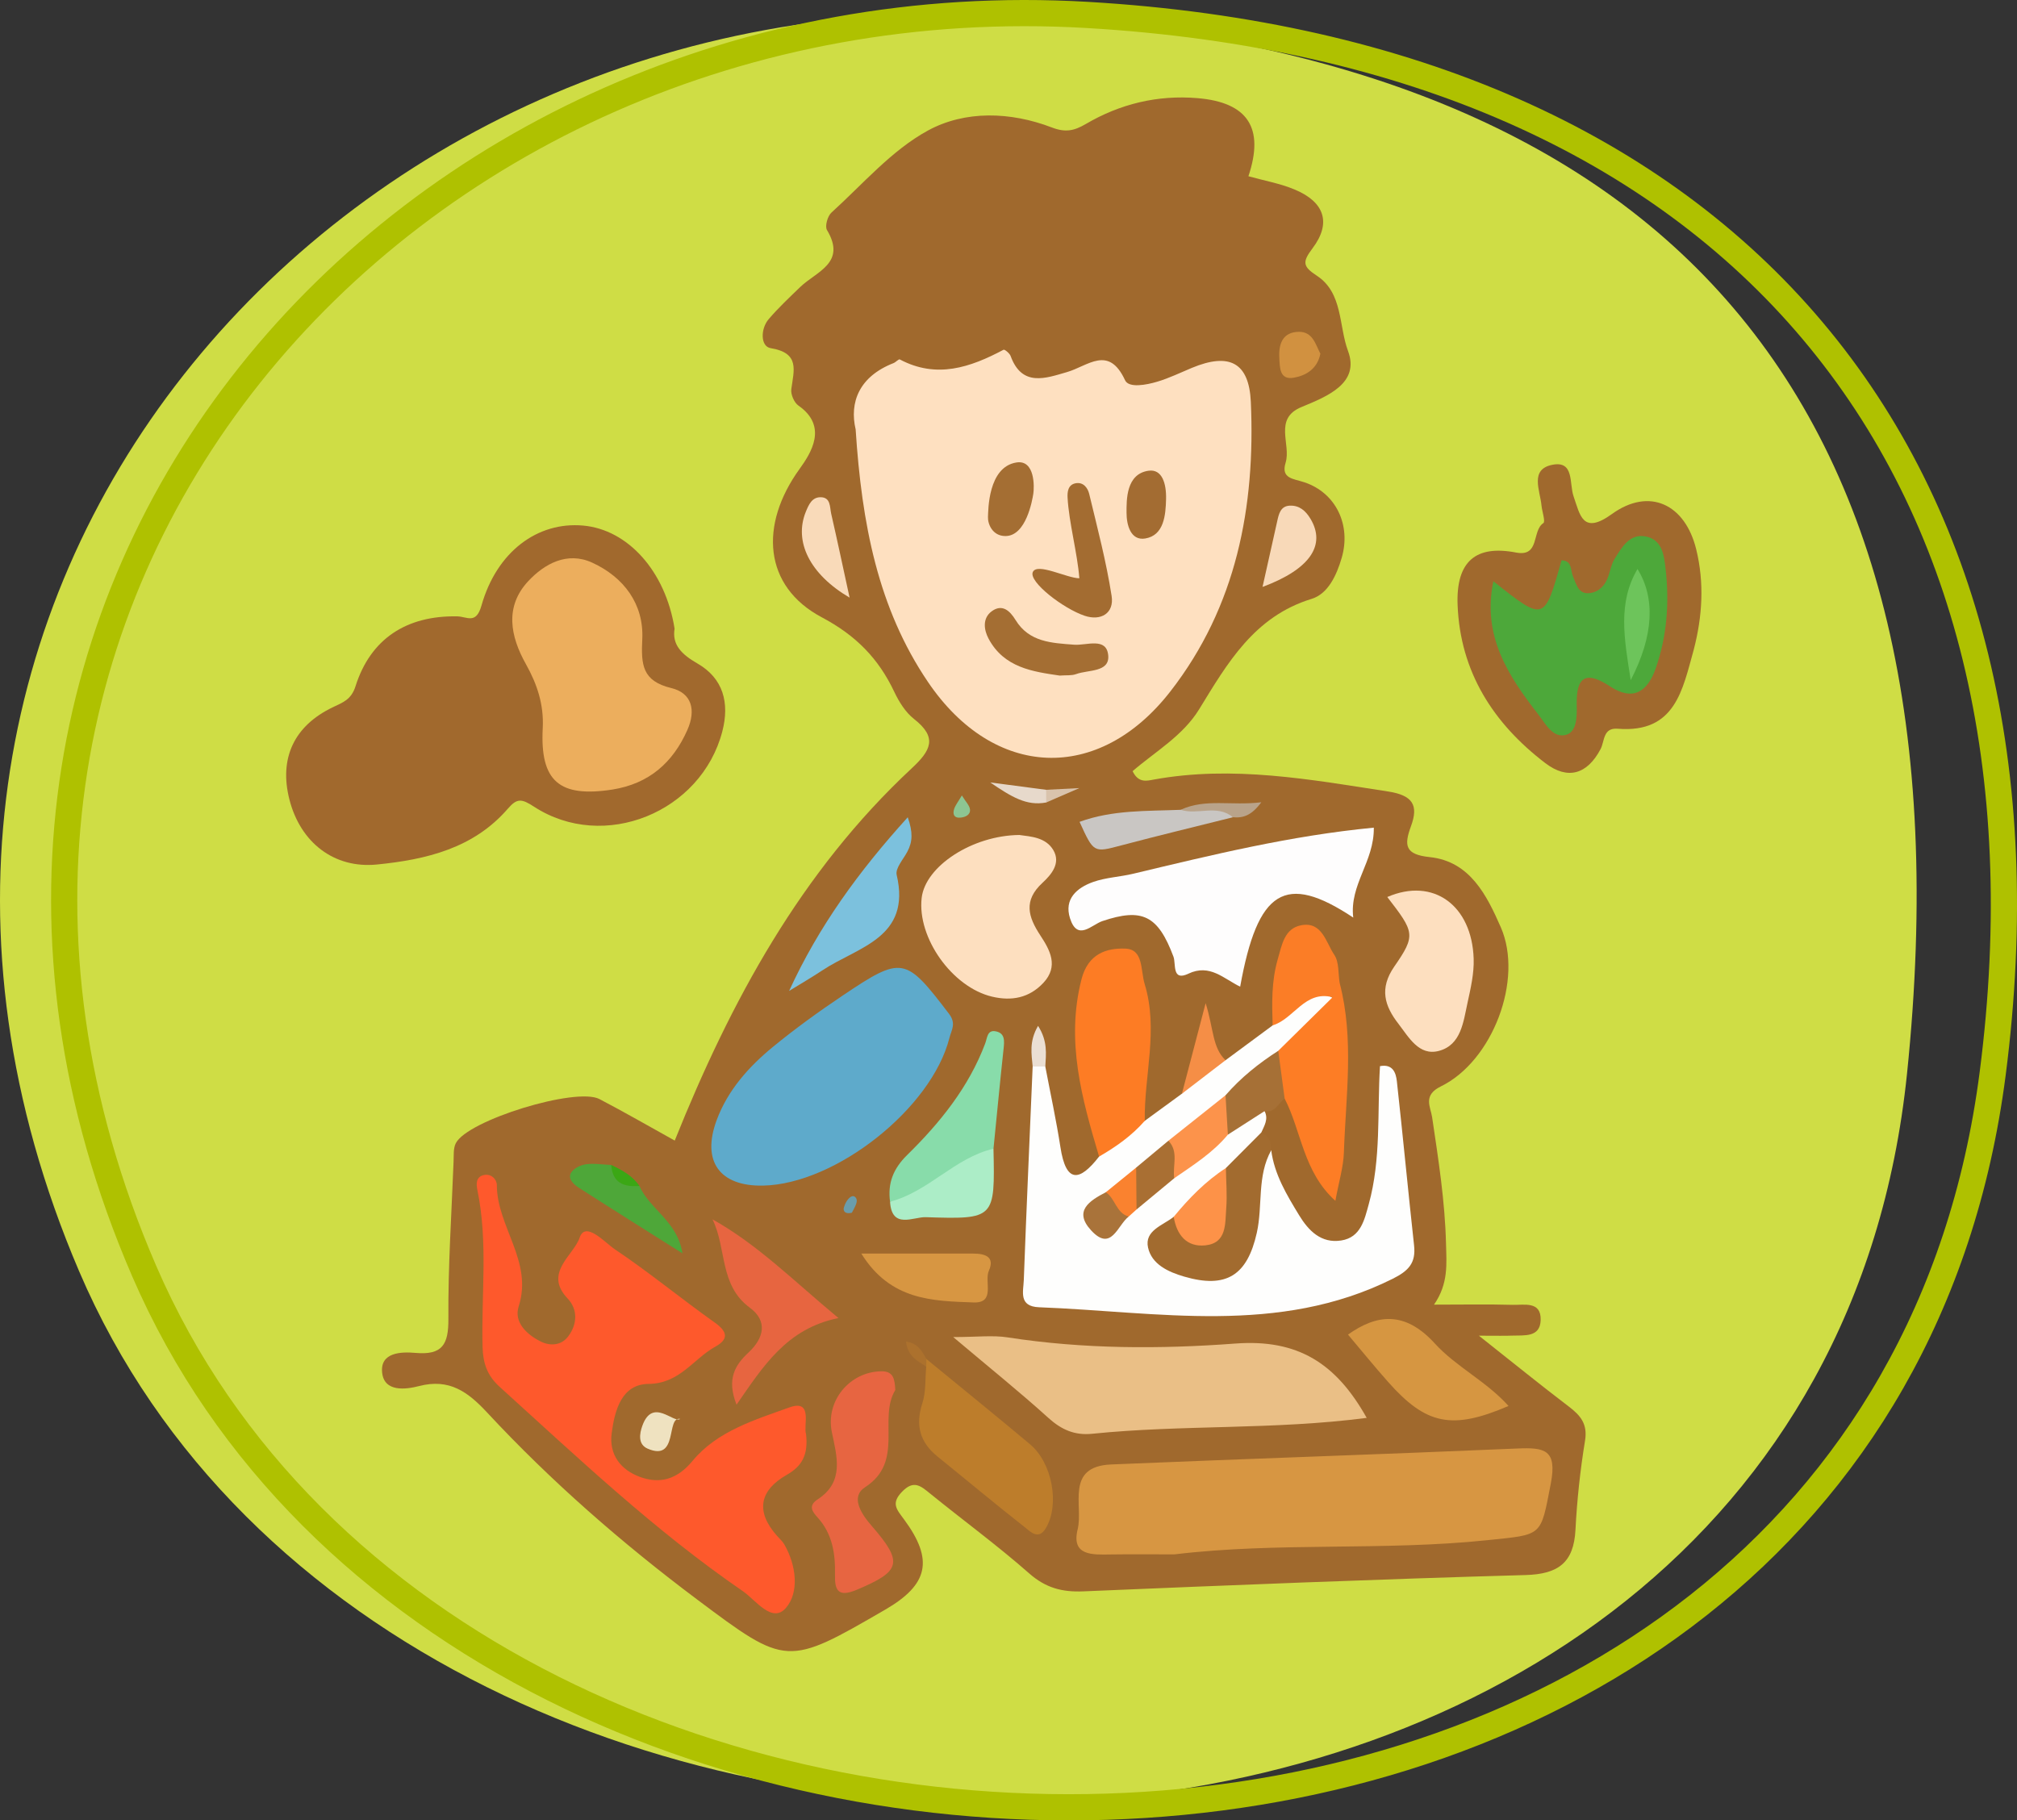 <?xml version="1.0" encoding="utf-8"?>
<!-- Generator: Adobe Illustrator 16.0.0, SVG Export Plug-In . SVG Version: 6.00 Build 0)  -->
<!DOCTYPE svg PUBLIC "-//W3C//DTD SVG 1.1//EN" "http://www.w3.org/Graphics/SVG/1.1/DTD/svg11.dtd">
<svg version="1.1" xmlns="http://www.w3.org/2000/svg" xmlns:xlink="http://www.w3.org/1999/xlink" x="0px" y="0px" width="154px"
	 height="139px" viewBox="0 0 154 139" enable-background="new 0 0 154 139" xml:space="preserve">
<rect x="0" y="0" width="154" height="139" fill="#333333" stroke="none"/>
<g id="レイヤー_1">
</g>
<g id="作業">
	<g>
		<path fill="#CFDD45" d="M77.235,1.16C25.647-1.898-16.007,45.482,6.036,97.058c24.482,57.292,132.28,55.603,139.566-15.069
			C151.032,29.319,126.224,4.063,77.235,1.16z"/>
		<path fill="none" stroke="#AFC100" stroke-width="2" stroke-miterlimit="10" d="M83.011,1.14
			C30.838-1.916-11.286,45.467,11.003,97.041c24.757,57.291,131.917,56.467,141.141-15.073
			C158.124,35.592,132.549,4.042,83.011,1.14z"/>
		<path fill-rule="evenodd" clip-rule="evenodd" fill="#A0692D" d="M51.517,87.091C55.792,76.443,61.15,66.55,69.61,58.667
			c1.469-1.368,1.988-2.349,0.178-3.767c-0.65-0.508-1.145-1.307-1.507-2.069c-1.205-2.548-2.924-4.309-5.54-5.697
			c-4.455-2.365-4.778-7.058-1.694-11.326c0.874-1.212,2.191-3.253-0.089-4.841c-0.323-0.227-0.593-0.851-0.542-1.245
			c0.189-1.435,0.686-2.77-1.577-3.139c-0.774-0.126-0.792-1.468-0.141-2.224c0.741-0.864,1.578-1.65,2.399-2.443
			c1.232-1.188,3.558-1.828,2.042-4.355c-0.171-0.286,0.048-1.061,0.34-1.327c2.396-2.17,4.592-4.752,7.364-6.264
			c2.843-1.551,6.309-1.446,9.466-0.237c1.032,0.395,1.693,0.264,2.598-0.267c2.607-1.532,5.468-2.224,8.504-1.974
			c3.873,0.319,5.14,2.283,3.907,5.965c1.188,0.333,2.425,0.549,3.556,1.025c2.261,0.951,2.793,2.552,1.338,4.478
			c-0.783,1.04-0.759,1.382,0.327,2.091c1.999,1.303,1.671,3.833,2.381,5.74c0.922,2.469-1.558,3.467-3.551,4.289
			c-2.156,0.889-0.778,2.84-1.212,4.252c-0.375,1.23,0.608,1.215,1.452,1.5c2.414,0.817,3.557,3.284,2.832,5.76
			c-0.389,1.333-1.041,2.75-2.297,3.135c-4.387,1.346-6.426,4.905-8.589,8.433c-1.247,2.032-3.364,3.237-5.079,4.722
			c0.446,0.936,1.101,0.736,1.612,0.644c6.044-1.102,11.958-0.006,17.904,0.911c1.885,0.292,2.326,1.057,1.738,2.649
			c-0.54,1.464-0.46,2.164,1.43,2.359c3.082,0.32,4.367,2.94,5.426,5.353c1.75,3.986-0.625,10.229-4.572,12.154
			c-1.4,0.686-0.789,1.561-0.67,2.352c0.477,3.211,0.981,6.412,1.061,9.666c0.035,1.508,0.205,3.029-0.916,4.648
			c2.236,0,4.12-0.038,6.003,0.016c0.874,0.026,2.18-0.307,2.14,1.16c-0.039,1.352-1.261,1.152-2.189,1.19
			c-0.568,0.024-1.138,0.005-2.529,0.005c2.654,2.1,4.731,3.786,6.859,5.405c0.896,0.683,1.454,1.33,1.247,2.606
			c-0.368,2.253-0.615,4.535-0.731,6.814c-0.131,2.509-1.316,3.38-3.802,3.451c-11.265,0.318-22.521,0.771-33.779,1.246
			c-1.621,0.068-2.874-0.266-4.128-1.371c-2.433-2.141-5.06-4.063-7.58-6.109c-0.715-0.582-1.242-1.041-2.126-0.129
			c-0.866,0.895-0.414,1.348,0.149,2.113c2.288,3.096,1.861,4.98-1.429,6.889c-7.5,4.35-7.537,4.347-14.367-0.771
			c-5.744-4.306-11.139-9.012-16.026-14.268c-1.476-1.586-2.886-2.627-5.197-2.031c-1.026,0.266-2.676,0.479-2.828-1.035
			c-0.157-1.547,1.464-1.593,2.546-1.496c2.056,0.182,2.527-0.643,2.513-2.598c-0.029-4.006,0.242-8.014,0.396-12.021
			c0.021-0.467-0.029-0.998,0.17-1.39c0.888-1.754,9.176-4.306,10.968-3.373C47.7,84.93,49.591,86.023,51.517,87.091z"/>
		<path fill-rule="evenodd" clip-rule="evenodd" fill="#A1692D" d="M51.505,48.002c-0.204,1.225,0.529,1.96,1.742,2.658
			c1.974,1.134,2.471,3.005,1.902,5.192c-1.606,6.174-9.043,9.212-14.375,5.745c-0.944-0.614-1.293-0.666-1.997,0.15
			c-2.622,3.035-6.239,3.888-9.991,4.264c-3.27,0.329-5.855-1.673-6.691-4.97c-0.795-3.132,0.348-5.619,3.321-7.04
			c0.776-0.371,1.405-0.579,1.729-1.604c1.143-3.611,3.88-5.405,7.761-5.334c0.751,0.014,1.44,0.642,1.854-0.821
			c1.168-4.129,4.293-6.423,7.764-6.111C47.934,40.436,50.807,43.606,51.505,48.002z"/>
		<path fill-rule="evenodd" clip-rule="evenodd" fill="#A0692D" d="M129.321,49.602c-0.854,3.047-1.396,6.396-5.805,6.042
			c-1.141-0.092-0.99,0.947-1.312,1.557c-1.016,1.924-2.503,2.374-4.217,1.069c-3.973-3.03-6.5-6.968-6.698-12.077
			c-0.128-3.335,1.392-4.595,4.457-4.004c1.849,0.357,1.194-1.658,2.09-2.247c0.173-0.113-0.096-0.88-0.142-1.347
			c-0.11-1.156-0.911-2.758,0.825-3.104c1.697-0.338,1.282,1.435,1.626,2.411c0.496,1.414,0.68,2.97,2.927,1.347
			c2.845-2.055,5.59-0.772,6.438,2.706C130.134,44.503,129.981,47.063,129.321,49.602z"/>
		<path fill-rule="evenodd" clip-rule="evenodd" fill="#FEE0C0" d="M65.33,32.792c-0.484-2.06,0.256-4.037,2.894-5.067
			c0.173-0.069,0.392-0.324,0.478-0.279c2.812,1.492,5.378,0.61,7.922-0.741c0.079-0.042,0.462,0.27,0.537,0.476
			c0.87,2.394,2.691,1.696,4.299,1.232c1.61-0.464,3.181-2.096,4.441,0.623c0.286,0.613,1.625,0.356,2.447,0.112
			c0.908-0.269,1.771-0.691,2.65-1.057c2.86-1.188,4.367-0.419,4.504,2.592c0.358,8.014-1.1,15.621-6.132,22.098
			c-5.483,7.063-13.495,6.718-18.523-0.714C67.039,46.443,65.797,40.009,65.33,32.792z"/>
		<path fill-rule="evenodd" clip-rule="evenodd" fill="#FE592C" d="M61.542,109.492c0.181,1.594-0.307,2.457-1.463,3.117
			c-2.094,1.192-2.41,2.797-0.756,4.66c0.188,0.215,0.416,0.41,0.556,0.654c0.928,1.602,1.151,3.659,0.135,4.844
			c-1.06,1.236-2.312-0.593-3.294-1.268c-6.699-4.595-12.58-10.176-18.579-15.611c-0.926-0.838-1.26-1.771-1.296-3.012
			c-0.11-3.995,0.43-8.014-0.393-11.988c-0.089-0.43-0.146-1.021,0.48-1.163c0.572-0.132,1.002,0.324,1.002,0.768
			c0.007,3.177,2.771,5.819,1.67,9.249c-0.39,1.215,0.604,2.154,1.679,2.691c0.721,0.357,1.561,0.314,2.09-0.379
			c0.715-0.932,0.75-2.082-0.031-2.9c-1.867-1.959,0.456-3.295,0.91-4.643c0.446-1.32,1.917,0.363,2.713,0.896
			c2.607,1.748,5.038,3.757,7.601,5.575c0.993,0.704,1.079,1.274,0.046,1.847c-1.687,0.934-2.706,2.818-5.092,2.841
			c-2.052,0.021-2.585,1.993-2.818,3.759c-0.223,1.67,0.722,2.814,2.146,3.339c1.523,0.562,2.851,0.208,4.029-1.22
			c1.881-2.277,4.775-3.141,7.4-4.084C62.11,106.809,61.313,108.897,61.542,109.492z"/>
		<path fill-rule="evenodd" clip-rule="evenodd" fill="#FEFEFD" d="M93.571,80.955c1.202-0.887,2.398-1.773,3.599-2.661
			c1.26-1.347,2.091-3.661,4.653-2.054c-0.643,1.986-2.646,2.779-3.792,4.327c-1.331,1.196-2.878,2.132-4.094,3.467
			c-1.585,1.039-2.918,2.411-4.484,3.478c-0.896,0.673-1.609,1.555-2.511,2.224c-0.852,0.513-1.593,1.163-2.293,1.865
			c-0.378,0.461-1.167,0.9-0.552,1.552c0.594,0.629,1.11-0.102,1.601-0.442c0.268-0.265,0.543-0.522,0.814-0.78
			c0.874-0.902,1.881-1.645,2.888-2.386c1.291-1.212,2.771-2.185,4.126-3.317c1.02-0.438,1.648-1.732,3.025-1.387
			c0.316,0.607-0.019,1.113-0.249,1.635c-0.112,1.664-1.535,2.32-2.529,3.311c-1.545,0.953-2.704,2.333-3.948,3.617
			c-1.001,1.013-1.601,2.006,0.063,2.966c1.818,1.05,3.964,0.702,4.747-0.933c0.833-1.737,0.973-3.67,1.225-5.566
			c0.104-0.788-0.358-2.053,1.199-2.039c0.242,1.85,1.184,3.404,2.122,4.947c0.721,1.188,1.684,2.182,3.221,1.941
			c1.5-0.234,1.778-1.596,2.105-2.777c0.952-3.449,0.64-7.016,0.856-10.535c0.975-0.184,1.217,0.499,1.289,1.158
			c0.461,4.173,0.855,8.354,1.313,12.525c0.148,1.35-0.412,1.944-1.639,2.556c-8.729,4.35-17.914,2.516-26.993,2.172
			c-1.576-0.06-1.198-1.206-1.166-2.071c0.202-5.438,0.447-10.874,0.677-16.311c0.322-0.36,0.643-0.359,0.966,0
			c0.39,2.054,0.836,4.1,1.155,6.163c0.423,2.746,1.442,2.657,2.951,0.712c0.703-1.498,1.897-2.363,3.487-2.727
			c0.947-0.691,1.892-1.382,2.836-2.073C91.244,82.518,91.778,80.914,93.571,80.955z"/>
		<path fill-rule="evenodd" clip-rule="evenodd" fill="#D79642" d="M89.658,118.688c-1.619,0-3.238-0.019-4.856,0.005
			c-1.38,0.021-3.027,0.123-2.521-1.922c0.445-1.793-0.979-4.802,2.561-4.95c10.339-0.435,20.682-0.771,31.02-1.218
			c2.064-0.088,3.048,0.078,2.54,2.698c-0.793,4.065-0.579,3.858-4.856,4.304C105.593,118.435,97.592,117.735,89.658,118.688z"/>
		<path fill-rule="evenodd" clip-rule="evenodd" fill="#5EAACB" d="M58.263,90.529c-3.318,0.069-4.714-1.86-3.542-5.006
			c0.852-2.291,2.454-4.078,4.307-5.598c1.69-1.386,3.473-2.673,5.288-3.893c4.58-3.078,4.814-2.985,8.148,1.388
			c0.565,0.743,0.173,1.243,0.026,1.831C71.132,84.629,63.816,90.414,58.263,90.529z"/>
		<path fill-rule="evenodd" clip-rule="evenodd" fill="#EABF86" d="M104.349,108.265c-7.102,0.927-14.066,0.51-20.963,1.214
			c-1.328,0.136-2.34-0.308-3.335-1.207c-2.168-1.963-4.453-3.799-7.272-6.178c1.833,0,3.021-0.152,4.158,0.025
			c5.777,0.896,11.621,0.901,17.376,0.471C99.104,102.23,102.02,104.109,104.349,108.265z"/>
		<path fill-rule="evenodd" clip-rule="evenodd" fill="#FEFDFD" d="M104.892,63.197c0.036,2.603-1.87,4.346-1.57,6.866
			c-5.205-3.459-7.301-2.114-8.634,5.277c-1.257-0.605-2.314-1.774-3.959-0.99c-1.269,0.604-0.928-0.752-1.135-1.305
			c-1.181-3.148-2.382-3.738-5.427-2.713c-0.814,0.273-1.899,1.57-2.469-0.211c-0.472-1.477,0.524-2.333,1.752-2.772
			c0.974-0.349,2.055-0.39,3.071-0.633C92.532,65.28,98.534,63.806,104.892,63.197z"/>
		<path fill-rule="evenodd" clip-rule="evenodd" fill="#FDDFBF" d="M77.829,63.757c0.864,0.121,2.013,0.169,2.594,1.156
			c0.599,1.014-0.178,1.895-0.831,2.499c-1.469,1.356-1.094,2.596-0.159,4.017c0.734,1.115,1.418,2.35,0.228,3.621
			c-1.081,1.154-2.428,1.404-3.917,1.051c-3.044-0.721-5.727-4.496-5.373-7.543C70.65,66.146,74.228,63.791,77.829,63.757z"/>
		<path fill-rule="evenodd" clip-rule="evenodd" fill="#FD7C24" d="M87.404,85.584c-0.988,1.131-2.194,1.984-3.487,2.727
			c-1.314-4.42-2.551-8.809-1.346-13.527c0.503-1.977,1.929-2.406,3.356-2.35c1.394,0.055,1.147,1.653,1.47,2.707
			C88.464,78.64,87.351,82.106,87.404,85.584z"/>
		<path fill-rule="evenodd" clip-rule="evenodd" fill="#BD7D2B" d="M70.73,103.77c2.639,2.166,5.293,4.311,7.908,6.504
			c1.707,1.428,2.283,4.602,1.218,6.404c-0.568,0.968-1.203,0.254-1.635-0.082c-2.24-1.756-4.423-3.586-6.637-5.376
			c-1.346-1.09-1.708-2.384-1.164-4.063c0.286-0.877,0.212-1.872,0.299-2.815c-0.169-0.129-0.227-0.258-0.166-0.384
			C70.612,103.833,70.672,103.77,70.73,103.77z"/>
		<path fill-rule="evenodd" clip-rule="evenodd" fill="#E76541" d="M68.359,106.134c-1.341,2.203,0.722,5.466-2.308,7.425
			c-1.132,0.73-0.319,2.008,0.501,2.95c2.452,2.815,2.229,3.467-1.144,4.884c-1.405,0.593-1.682,0.041-1.655-1.121
			c0.035-1.629-0.187-3.148-1.341-4.418c-0.382-0.42-0.734-0.876,0.023-1.371c2.047-1.336,1.464-3.256,1.078-5.128
			c-0.491-2.374,1.345-4.606,3.762-4.647C68.246,104.691,68.304,105.328,68.359,106.134z"/>
		<path fill-rule="evenodd" clip-rule="evenodd" fill="#FDDFBF" d="M105.92,68.493c3.518-1.523,6.464,0.64,6.596,4.716
			c0.037,1.115-0.228,2.255-0.468,3.357c-0.321,1.461-0.489,3.226-2.188,3.678c-1.522,0.404-2.294-1.043-3.09-2.072
			c-1.056-1.363-1.475-2.693-0.311-4.374C108.123,71.398,107.993,71.175,105.92,68.493z"/>
		<path fill-rule="evenodd" clip-rule="evenodd" fill="#FD7D25" d="M97.596,80.236c1.383-1.364,2.769-2.728,4.15-4.091
			c-0.261-0.579,0.054-0.87,0.541-1.075c1.119,4.287,0.465,8.623,0.32,12.938c-0.038,1.111-0.382,2.212-0.65,3.685
			c-2.47-2.236-2.588-5.329-3.875-7.81C97.009,82.789,96.899,81.566,97.596,80.236z"/>
		<path fill-rule="evenodd" clip-rule="evenodd" fill="#D69641" d="M102.92,101.905c2.164-1.53,4.312-1.866,6.634,0.683
			c1.616,1.775,3.935,2.883,5.623,4.768c-4.309,1.85-6.287,1.445-9.19-1.832C104.931,104.334,103.931,103.1,102.92,101.905z"/>
		<path fill-rule="evenodd" clip-rule="evenodd" fill="#E76540" d="M56.235,107.258c-0.777-1.984-0.104-3.037,0.932-4.002
			c1.168-1.09,1.455-2.395,0.089-3.399c-2.354-1.729-1.758-4.534-2.858-6.753c3.474,1.942,6.177,4.684,9.621,7.539
			C60.061,101.438,58.268,104.328,56.235,107.258z"/>
		<path fill-rule="evenodd" clip-rule="evenodd" fill="#88DCAA" d="M67.957,91.758c-0.193-1.412,0.247-2.523,1.295-3.554
			c2.511-2.464,4.709-5.179,5.97-8.53c0.157-0.418,0.15-1.051,0.799-0.926c0.733,0.141,0.665,0.748,0.602,1.35
			c-0.274,2.535-0.516,5.075-0.769,7.613C73.412,89.435,71.361,91.916,67.957,91.758z"/>
		<path fill-rule="evenodd" clip-rule="evenodd" fill="#A26B2F" d="M97.06,87.83c-1.099,1.969-0.634,4.212-1.101,6.301
			c-0.727,3.252-2.327,4.284-5.545,3.346c-1.237-0.359-2.479-0.945-2.759-2.215c-0.289-1.305,1.133-1.691,1.959-2.35
			c2.776,1.711,2.93,1.652,3.318-1.579c0.094-0.772,0.279-1.479,0.665-2.145c0.9-0.904,1.803-1.81,2.705-2.714
			C96.911,86.729,97.079,87.227,97.06,87.83z"/>
		<path fill-rule="evenodd" clip-rule="evenodd" fill="#7CC1DD" d="M60.249,75.664c2.272-4.953,5.315-9.124,9.058-13.26
			c0.401,1.138,0.376,1.872-0.035,2.637c-0.311,0.581-0.928,1.266-0.809,1.765c1.127,4.823-2.972,5.493-5.661,7.278
			C61.968,74.637,61.1,75.14,60.249,75.664z"/>
		<path fill-rule="evenodd" clip-rule="evenodd" fill="#D79642" d="M65.763,95.719c3.08,0,5.817-0.003,8.558,0.001
			c0.872,0.001,1.661,0.238,1.181,1.306c-0.37,0.826,0.533,2.488-1.176,2.425C71.226,99.336,67.995,99.314,65.763,95.719z"/>
		<path fill-rule="evenodd" clip-rule="evenodd" fill="#FB7D26" d="M102.287,75.07c-0.181,0.359-0.362,0.719-0.542,1.076
			c-2.12-0.551-2.946,1.658-4.578,2.148c-0.055-1.693-0.094-3.361,0.387-5.039c0.325-1.13,0.516-2.36,1.79-2.605
			c1.601-0.309,1.894,1.318,2.526,2.251C102.252,73.461,102.164,74.336,102.287,75.07z"/>
		<path fill-rule="evenodd" clip-rule="evenodd" fill="#ACEDC7" d="M67.957,91.758c2.935-0.756,4.928-3.354,7.896-4.047
			c0.116,5.351,0.113,5.401-5.179,5.229C69.738,92.91,68.081,93.889,67.957,91.758z"/>
		<path fill-rule="evenodd" clip-rule="evenodd" fill="#C9C6C3" d="M94.138,62.403c-2.84,0.712-5.688,1.396-8.518,2.146
			c-2.116,0.56-2.105,0.597-3.195-1.795c2.518-0.922,5.133-0.813,7.72-0.919C91.493,61.896,93.009,60.794,94.138,62.403z"/>
		<path fill-rule="evenodd" clip-rule="evenodd" fill="#4EA739" d="M48.822,90.556c0.788,1.791,2.91,2.698,3.284,5.146
			c-2.763-1.745-5.332-3.354-7.881-4.989c-0.389-0.249-0.869-0.662-0.65-1.119c0.164-0.341,0.714-0.627,1.129-0.689
			c0.641-0.096,1.31,0.021,1.967,0.049C47.127,89.836,47.947,90.232,48.822,90.556z"/>
		<path fill-rule="evenodd" clip-rule="evenodd" fill="#F8D9B8" d="M96.396,44.815c0.429-1.919,0.774-3.462,1.118-5.005
			c0.124-0.564,0.254-1.172,0.969-1.2c0.718-0.029,1.202,0.383,1.574,1.004C101.243,41.594,100.071,43.45,96.396,44.815z"/>
		<path fill-rule="evenodd" clip-rule="evenodd" fill="#A67036" d="M97.596,80.236c0.163,1.215,0.325,2.428,0.487,3.643
			c-0.489,0.355-0.721,1.121-1.531,0.961c-0.934,0.6-1.868,1.199-2.802,1.799c-1.075-0.941-0.591-1.976-0.18-3.006
			C94.735,82.29,96.106,81.193,97.596,80.236z"/>
		<path fill-rule="evenodd" clip-rule="evenodd" fill="#F9DAB9" d="M64.867,45.633c-3.051-1.792-4.264-4.289-3.342-6.555
			c0.224-0.547,0.468-1.108,1.116-1.111c0.798-0.003,0.706,0.751,0.82,1.254C63.939,41.307,64.382,43.402,64.867,45.633z"/>
		<path fill-rule="evenodd" clip-rule="evenodd" fill="#D19140" d="M100.813,27.01c-0.237,1.165-1.098,1.663-2.015,1.828
			c-1.124,0.203-1.078-0.795-1.121-1.526c-0.06-1.057,0.261-1.961,1.492-1.975C100.236,25.325,100.444,26.305,100.813,27.01z"/>
		<path fill-rule="evenodd" clip-rule="evenodd" fill="#F58E46" d="M93.571,80.955c-1.108,0.852-2.222,1.704-3.331,2.557
			c0.538-2.043,1.072-4.088,1.812-6.914C92.667,78.563,92.562,80.002,93.571,80.955z"/>
		<path fill-rule="evenodd" clip-rule="evenodd" fill="#EFE2C0" d="M51.934,108.344c-1.102-0.21-0.112,3.291-2.48,2.273
			c-0.767-0.329-0.625-1.154-0.41-1.75C49.829,106.678,51.433,108.711,51.934,108.344z"/>
		<path fill-rule="evenodd" clip-rule="evenodd" fill="#B9A38A" d="M94.138,62.403c-1.215-1.011-2.695-0.146-3.993-0.569
			c1.89-0.881,3.863-0.292,6.158-0.575C95.565,62.262,94.923,62.476,94.138,62.403z"/>
		<path fill-rule="evenodd" clip-rule="evenodd" fill="#E7D9CB" d="M79.879,61.275c-1.506,0.286-2.652-0.43-4.275-1.53
			c1.792,0.236,3.031,0.398,4.27,0.562C80.241,60.627,80.229,60.951,79.879,61.275z"/>
		<path fill-rule="evenodd" clip-rule="evenodd" fill="#EBDFD3" d="M79.811,81.436c-0.322,0-0.644,0-0.966,0
			c-0.08-0.939-0.291-1.9,0.412-3.104C80.008,79.51,79.862,80.481,79.811,81.436z"/>
		<path fill-rule="evenodd" clip-rule="evenodd" fill="#AC712D" d="M70.73,103.77c0,0.191-0.003,0.383-0.011,0.572
			c-0.693-0.422-1.425-0.814-1.545-1.902C70.062,102.551,70.396,103.158,70.73,103.77z"/>
		<path fill-rule="evenodd" clip-rule="evenodd" fill="#8DC592" d="M73.439,60.737c0.302,0.494,0.587,0.767,0.62,1.066
			c0.045,0.417-0.35,0.593-0.721,0.628c-0.506,0.049-0.619-0.279-0.483-0.674C72.955,61.465,73.165,61.208,73.439,60.737z"/>
		<path fill-rule="evenodd" clip-rule="evenodd" fill="#3BA715" d="M48.822,90.556c-1.188,0.095-2.063-0.228-2.151-1.604
			C47.493,89.346,48.292,89.771,48.822,90.556z"/>
		<path fill-rule="evenodd" clip-rule="evenodd" fill="#D9C3AC" d="M79.879,61.275c-0.002-0.323-0.003-0.646-0.006-0.969
			c0.563-0.028,1.126-0.057,2.536-0.13C81.069,60.757,80.475,61.017,79.879,61.275z"/>
		<path fill-rule="evenodd" clip-rule="evenodd" fill="#6A9DAC" d="M65.04,92.6c-0.555,0.138-0.674-0.17-0.61-0.393
			c0.086-0.305,0.271-0.657,0.523-0.818c0.275-0.176,0.517,0.105,0.452,0.398C65.338,92.105,65.137,92.396,65.04,92.6z"/>
		<path fill-rule="evenodd" clip-rule="evenodd" fill="#ECAE5D" d="M46.771,60.286c-4.068,0.632-5.544-0.628-5.333-4.68
			c0.097-1.792-0.425-3.364-1.278-4.884c-1.206-2.146-1.637-4.402,0.166-6.341c1.238-1.329,2.979-2.296,4.889-1.419
			c2.426,1.112,3.949,3.173,3.824,5.831c-0.097,1.974-0.007,3.208,2.22,3.747c1.565,0.378,1.89,1.681,1.229,3.182
			C51.374,58.254,49.533,59.843,46.771,60.286z"/>
		<path fill-rule="evenodd" clip-rule="evenodd" fill="#4DA83A" d="M114.022,44.383c3.887,3.091,3.887,3.091,5.202-1.599
			c0.836,0.024,0.671,0.757,0.877,1.231c0.258,0.593,0.399,1.382,1.28,1.272c0.705-0.089,1.175-0.585,1.411-1.269
			c0.155-0.451,0.238-0.947,0.481-1.341c0.555-0.887,1.144-1.953,2.382-1.713c1.241,0.241,1.396,1.396,1.515,2.47
			c0.293,2.592,0.108,5.136-0.755,7.605c-0.619,1.77-1.726,2.527-3.479,1.375c-1.807-1.185-2.598-0.81-2.552,1.403
			c0.019,0.822,0.033,2.036-0.79,2.284c-1.018,0.306-1.585-0.825-2.155-1.561C115.146,51.594,113.147,48.544,114.022,44.383z"/>
		<path fill-rule="evenodd" clip-rule="evenodd" fill="#A36C31" d="M78.856,43.68c0.331-0.743,2.623,0.475,3.553,0.475
			c-0.148-1.92-0.797-4.271-0.898-6.148c-0.025-0.438,0.026-1.013,0.64-1.111c0.586-0.094,0.907,0.386,1.01,0.814
			c0.622,2.586,1.304,5.169,1.712,7.792c0.206,1.318-0.809,1.935-2.057,1.517C81.186,46.476,78.525,44.423,78.856,43.68z"/>
		<path fill-rule="evenodd" clip-rule="evenodd" fill="#A46E33" d="M80.909,51.585c-2.057-0.3-4.248-0.603-5.43-2.816
			c-0.362-0.678-0.478-1.558,0.231-2.087c0.8-0.595,1.391-0.056,1.83,0.661c1.043,1.697,2.76,1.753,4.477,1.885
			c0.94,0.072,2.485-0.609,2.599,0.837c0.098,1.285-1.537,1.067-2.452,1.407C81.823,51.599,81.416,51.546,80.909,51.585z"/>
		<path fill-rule="evenodd" clip-rule="evenodd" fill="#A46E33" d="M78.894,37.706c-0.079,0.502-0.55,3.225-2.129,3.225
			c-1.011,0-1.357-0.955-1.332-1.458s-0.004-3.813,2.172-4.16C79.036,35.085,78.973,37.203,78.894,37.706z"/>
		<path fill-rule="evenodd" clip-rule="evenodd" fill="#A36C32" d="M89.03,38.113c-0.029,1.213-0.155,2.768-1.592,3.005
			c-1.099,0.182-1.426-1.012-1.426-1.971s-0.047-2.976,1.7-3.206C88.724,35.81,89.06,36.912,89.03,38.113z"/>
		<path fill-rule="evenodd" clip-rule="evenodd" fill="#FD9248" d="M93.598,89.188c0.015,1.026,0.106,2.058,0.026,3.076
			c-0.09,1.163,0.057,2.653-1.591,2.827c-1.433,0.151-2.196-0.803-2.419-2.18C90.779,91.497,92.046,90.192,93.598,89.188z"/>
		<path fill-rule="evenodd" clip-rule="evenodd" fill="#FC934B" d="M93.57,83.633c0.062,1.002,0.119,2.006,0.18,3.006
			c-1.146,1.38-2.644,2.325-4.095,3.327c-0.889-0.839-0.704-1.847-0.446-2.864C90.665,85.945,92.118,84.789,93.57,83.633z"/>
		<path fill-rule="evenodd" clip-rule="evenodd" fill="#A96F33" d="M89.209,87.102c0.812,0.852,0.3,1.91,0.446,2.864
			c-0.959,0.796-1.92,1.591-2.88,2.387c-0.968-1.058-0.64-2.128-0.028-3.199C87.568,88.469,88.389,87.785,89.209,87.102z"/>
		<path fill-rule="evenodd" clip-rule="evenodd" fill="#A9733A" d="M86.178,92.892c-0.859,0.659-1.325,2.741-2.877,1.048
			c-1.355-1.477-0.106-2.262,1.128-2.902C85.728,90.982,85.944,91.944,86.178,92.892z"/>
		<path fill-rule="evenodd" clip-rule="evenodd" fill="#FA822F" d="M86.178,92.892c-0.96-0.262-1.017-1.376-1.749-1.854
			c0.775-0.628,1.547-1.256,2.318-1.884c0.011,1.064,0.02,2.132,0.029,3.198C86.577,92.531,86.377,92.711,86.178,92.892z"/>
		<path fill-rule="evenodd" clip-rule="evenodd" fill="#6DC45B" d="M124.507,51.933c-0.505-3.201-0.999-5.901,0.517-8.486
			C126.383,45.637,126.28,48.516,124.507,51.933z"/>
	</g>
</g>
</svg>
